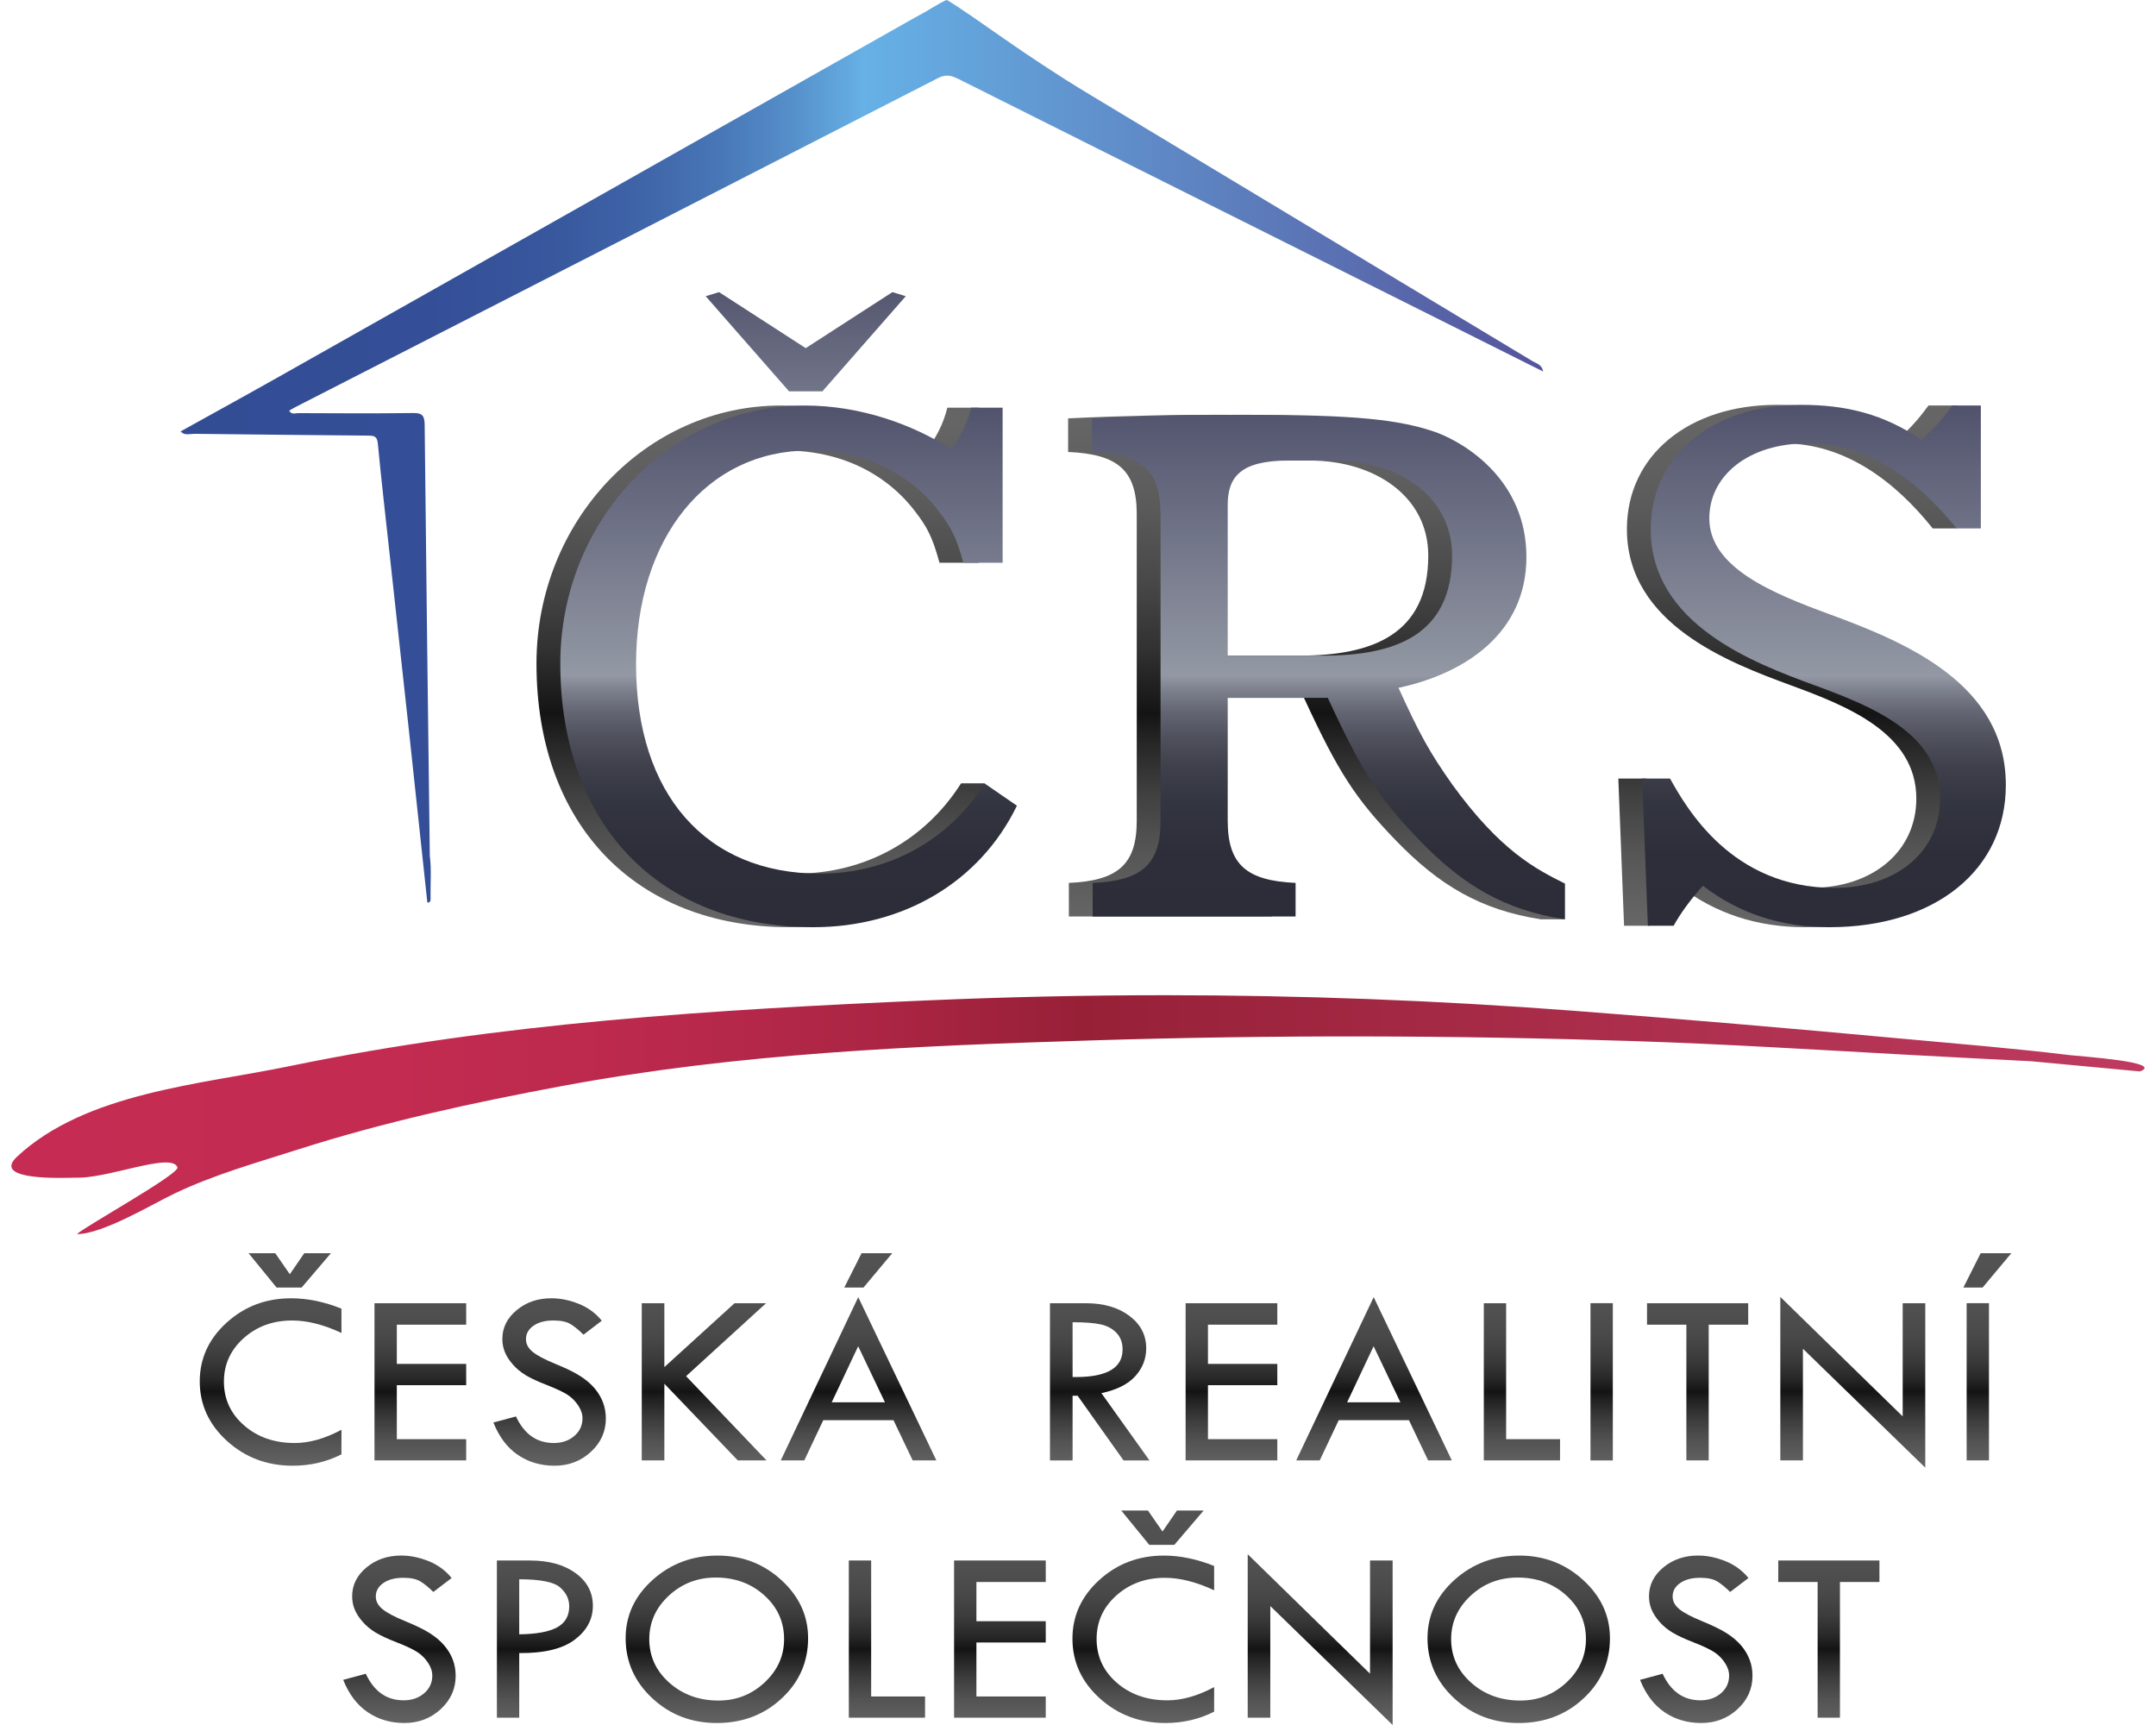 <?xml version="1.0" encoding="utf-8"?>
<!-- Generator: Adobe Illustrator 16.0.4, SVG Export Plug-In . SVG Version: 6.00 Build 0)  -->
<!DOCTYPE svg PUBLIC "-//W3C//DTD SVG 1.1//EN" "http://www.w3.org/Graphics/SVG/1.1/DTD/svg11.dtd">
<svg version="1.1" id="Vrstva_1" xmlns="http://www.w3.org/2000/svg" xmlns:xlink="http://www.w3.org/1999/xlink" x="0px" y="0px"
	 width="250px" height="200px" viewBox="0 0 250 200" enable-background="new 0 0 250 200" xml:space="preserve">
<rect x="111.458" y="90.837" fill="#70706E" width="2.723" height="2.761"/>
<rect x="111.458" y="91.298" fill="#70706E" width="2.723" height="2.762"/>
<rect x="111.458" y="90.837" fill="#3D3D3D" width="2.723" height="2.761"/>
<rect x="178.628" y="103.823" fill="#626261" width="2.722" height="2.762"/>
<g>
	<defs>
		<path id="SVGID_1_" d="M62.208,76.927c0,18.643,11.436,30.574,29.333,30.574c10.439,0,19.304-5.22,23.614-14.086l-3.728-2.568
			c-4.228,6.628-11.187,10.442-19.142,10.442c-13.173,0-21.294-9.199-21.294-24.279c0-14.665,8.204-24.774,20.051-24.774
			c6.298,0,11.601,2.569,14.997,6.961c1.41,1.822,2.071,2.982,2.9,6.049h4.558V47.264h-3.646c-0.498,1.989-1.325,3.48-2.32,4.807
			c-4.39-2.818-10.44-5.055-16.985-5.055C74.887,47.016,62.208,60.438,62.208,76.927"/>
	</defs>
	<clipPath id="SVGID_2_">
		<use xlink:href="#SVGID_1_"  overflow="visible"/>
	</clipPath>
	
		<linearGradient id="SVGID_3_" gradientUnits="userSpaceOnUse" x1="1.908" y1="598.989" x2="2.816" y2="598.989" gradientTransform="matrix(-4.300000e-06 -98.565 -98.565 4.300000e-06 59128.305 315.028)">
		<stop  offset="0" style="stop-color:#717171"/>
		<stop  offset="0.142" style="stop-color:#6E6E6E"/>
		<stop  offset="0.238" style="stop-color:#656565"/>
		<stop  offset="0.321" style="stop-color:#565656"/>
		<stop  offset="0.396" style="stop-color:#404040"/>
		<stop  offset="0.465" style="stop-color:#252525"/>
		<stop  offset="0.5" style="stop-color:#141414"/>
		<stop  offset="0.584" style="stop-color:#323232"/>
		<stop  offset="0.674" style="stop-color:#494949"/>
		<stop  offset="0.769" style="stop-color:#5B5B5B"/>
		<stop  offset="0.873" style="stop-color:#656565"/>
		<stop  offset="1" style="stop-color:#686868"/>
	</linearGradient>
	<rect x="62.208" y="47.016" clip-path="url(#SVGID_2_)" fill="url(#SVGID_3_)" width="52.947" height="60.486"/>
</g>
<g>
	<defs>
		<path id="SVGID_4_" d="M139.599,58.533c0-3.232,1.49-5.137,7.043-5.137h5.219c7.541,0,13.754,4.143,13.754,11.019
			c0,9.198-6.543,11.6-14.914,11.6h-11.102V58.533z M133.302,48.177c-3.15,0.082-6.298,0.165-9.446,0.331v3.894
			c5.8,0.249,7.955,2.155,7.955,7.209v35.545c0,5.053-2.155,6.959-7.872,7.209v3.894h23.531v-3.894
			c-5.717-0.25-7.871-2.156-7.871-7.209V80.904h11.6c3.976,8.617,5.965,11.682,10.689,16.571c4.972,5.137,9.778,8.037,16.819,9.116
			v-4.144c-3.314-1.657-7.456-3.729-13.093-11.518c-2.567-3.645-3.727-5.716-6.213-11.184c7.788-1.657,14.832-6.38,14.832-15.163
			s-6.877-13.091-10.358-14.417c-4.392-1.573-9.778-2.072-22.122-2.072C138.937,48.093,136.118,48.093,133.302,48.177"/>
	</defs>
	<clipPath id="SVGID_5_">
		<use xlink:href="#SVGID_4_"  overflow="visible"/>
	</clipPath>
	
		<linearGradient id="SVGID_6_" gradientUnits="userSpaceOnUse" x1="1.908" y1="598.355" x2="2.816" y2="598.355" gradientTransform="matrix(-4.300000e-06 -98.565 -98.565 4.300000e-06 59128.305 315.028)">
		<stop  offset="0" style="stop-color:#717171"/>
		<stop  offset="0.142" style="stop-color:#6E6E6E"/>
		<stop  offset="0.238" style="stop-color:#656565"/>
		<stop  offset="0.321" style="stop-color:#565656"/>
		<stop  offset="0.396" style="stop-color:#404040"/>
		<stop  offset="0.465" style="stop-color:#252525"/>
		<stop  offset="0.5" style="stop-color:#141414"/>
		<stop  offset="0.584" style="stop-color:#323232"/>
		<stop  offset="0.674" style="stop-color:#494949"/>
		<stop  offset="0.769" style="stop-color:#5B5B5B"/>
		<stop  offset="0.873" style="stop-color:#656565"/>
		<stop  offset="1" style="stop-color:#686868"/>
	</linearGradient>
	<rect x="123.855" y="48.093" clip-path="url(#SVGID_5_)" fill="url(#SVGID_6_)" width="54.852" height="58.499"/>
</g>
<g>
	<defs>
		<path id="SVGID_7_" d="M188.649,61.35c0,11.021,11.932,15.494,18.894,18.063c6.544,2.402,14.665,5.552,14.665,13.173
			c0,6.132-5.056,10.358-12.264,10.358c-11.932,0-17.151-9.281-19.058-12.677h-3.232l0.665,17.068h2.982
			c0.829-1.491,1.986-3.064,3.396-4.64c4.226,3.232,9.033,4.806,14.666,4.806c12.262,0,20.465-6.628,20.465-16.488
			c0-11.766-11.682-16.572-20.465-19.803c-6.546-2.403-13.919-5.385-13.919-11.103c0-4.971,4.556-8.7,11.351-8.7
			c7.208,0,13.009,4.474,17.315,9.86h2.819V47.016h-3.314c-1.326,1.823-2.239,2.734-3.563,3.978
			c-4.392-2.982-8.701-4.058-14.001-4.058C195.776,46.935,188.649,52.817,188.649,61.35"/>
	</defs>
	<clipPath id="SVGID_8_">
		<use xlink:href="#SVGID_7_"  overflow="visible"/>
	</clipPath>
	
		<linearGradient id="SVGID_9_" gradientUnits="userSpaceOnUse" x1="1.908" y1="597.771" x2="2.815" y2="597.771" gradientTransform="matrix(-4.300000e-06 -98.565 -98.565 4.300000e-06 59128.305 315.028)">
		<stop  offset="0" style="stop-color:#717171"/>
		<stop  offset="0.142" style="stop-color:#6E6E6E"/>
		<stop  offset="0.238" style="stop-color:#656565"/>
		<stop  offset="0.321" style="stop-color:#565656"/>
		<stop  offset="0.396" style="stop-color:#404040"/>
		<stop  offset="0.465" style="stop-color:#252525"/>
		<stop  offset="0.5" style="stop-color:#141414"/>
		<stop  offset="0.584" style="stop-color:#323232"/>
		<stop  offset="0.674" style="stop-color:#494949"/>
		<stop  offset="0.769" style="stop-color:#5B5B5B"/>
		<stop  offset="0.873" style="stop-color:#656565"/>
		<stop  offset="1" style="stop-color:#686868"/>
	</linearGradient>
	<rect x="187.654" y="46.935" clip-path="url(#SVGID_8_)" fill="url(#SVGID_9_)" width="42.175" height="60.566"/>
</g>
<g>
	<defs>
		<path id="SVGID_10_" d="M107.666,115.981c-24.76,1.069-49.746,2.594-74.069,7.625c-10.344,2.141-23.65,3.068-31.614,10.495
			c-2.753,2.558,3.812,2.505,6.139,2.455c0.371-0.008,0.635-0.015,0.734-0.013c1.479,0.038,3.514-0.423,5.474-0.882
			c3.011-0.705,5.853-1.412,6.245-0.313c0.27,0.755-10.672,6.816-11.654,7.736c2.984,0,8.679-3.439,11.323-4.707
			c4.539-2.175,9.597-3.598,14.383-5.125c10.054-3.209,20.325-5.435,30.693-7.362c20.429-3.794,40.615-4.624,61.323-5.265
			c21.071-0.65,41.851-0.601,62.911,0.084c10.506,0.341,20.991,0.998,31.485,1.576c4.826,0.266,9.655,0.511,14.481,0.758
			l12.616,1.18c2.942-1.098-6.971-1.748-8.116-1.888c-6.537-0.798-13.109-1.324-19.668-1.93c-12.648-1.17-25.301-2.254-37.966-3.221
			c-15.753-1.203-31.544-1.797-47.347-1.797C125.917,115.389,116.788,115.589,107.666,115.981"/>
	</defs>
	<clipPath id="SVGID_11_">
		<use xlink:href="#SVGID_10_"  overflow="visible"/>
	</clipPath>
	
		<linearGradient id="SVGID_12_" gradientUnits="userSpaceOnUse" x1="-1.004" y1="595.971" x2="-0.096" y2="595.971" gradientTransform="matrix(272.455 0 0 -272.455 275 162504.672)">
		<stop  offset="0" style="stop-color:#C62C53"/>
		<stop  offset="0.181" style="stop-color:#C32B51"/>
		<stop  offset="0.304" style="stop-color:#BA294C"/>
		<stop  offset="0.409" style="stop-color:#AB2543"/>
		<stop  offset="0.5" style="stop-color:#972037"/>
		<stop  offset="1" style="stop-color:#BF3B60"/>
	</linearGradient>
	<rect x="-0.77" y="115.389" clip-path="url(#SVGID_11_)" fill="url(#SVGID_12_)" width="251.849" height="27.696"/>
</g>
<g>
	<defs>
		<path id="SVGID_13_" d="M108.045,0.922c-0.692,0.46-1.493,0.854-1.882,1.074C81.256,16.08,57.582,29.436,32.661,43.5
			c-3.89,2.197-7.811,4.347-11.718,6.517c0.348,0.39,0.779,0.348,1.202,0.307c0.14-0.015,0.276-0.027,0.409-0.026
			c6.671,0.084,13.341,0.145,20.013,0.207c0.641,0.007,1.153-0.046,1.242,0.899c0.422,4.405,0.929,8.803,1.41,13.204
			c0.718,6.577,1.447,13.152,2.158,19.731c0.734,6.766,1.452,13.534,2.175,20.303c0.341,0.028,0.38-0.206,0.375-0.452
			c-0.038-1.663,0.121-3.329-0.089-4.988c-0.207-16.652-0.425-33.304-0.596-49.958c-0.012-1.067-0.285-1.372-1.359-1.358
			c-4.437,0.061-8.875,0.031-13.314,0.012c-0.076,0-0.157,0.013-0.24,0.022c-0.272,0.041-0.574,0.08-0.796-0.309
			c0.261-0.15,0.497-0.297,0.743-0.423c24.842-12.708,49.69-25.41,74.518-38.148c0.918-0.47,1.564-0.274,2.363,0.126
			c13.541,6.787,27.088,13.557,40.635,20.329c9.009,4.502,18.011,9.01,27.15,13.581c-0.153-0.829-0.796-0.935-1.23-1.197
			c-17.1-10.306-34.215-20.589-51.316-30.894C118.433,6.189,113.418,2.197,109.809,0C109.616,0,108.582,0.614,108.045,0.922"/>
	</defs>
	<clipPath id="SVGID_14_">
		<use xlink:href="#SVGID_13_"  overflow="visible"/>
	</clipPath>
	
		<linearGradient id="SVGID_15_" gradientUnits="userSpaceOnUse" x1="-1.583" y1="596.317" x2="-0.675" y2="596.317" gradientTransform="matrix(174.027 0 0 -174.027 296.5 103827.539)">
		<stop  offset="0" style="stop-color:#334D95"/>
		<stop  offset="0.179" style="stop-color:#344F97"/>
		<stop  offset="0.268" style="stop-color:#38579D"/>
		<stop  offset="0.336" style="stop-color:#3F64A8"/>
		<stop  offset="0.395" style="stop-color:#4877B7"/>
		<stop  offset="0.447" style="stop-color:#558FCA"/>
		<stop  offset="0.494" style="stop-color:#64ACE2"/>
		<stop  offset="0.5" style="stop-color:#66B1E6"/>
		<stop  offset="1" style="stop-color:#55559C"/>
	</linearGradient>
	<rect x="20.942" y="0.001" clip-path="url(#SVGID_14_)" fill="url(#SVGID_15_)" width="158" height="104.669"/>
</g>
<g>
	<defs>
		<path id="SVGID_16_" d="M64.971,76.927c0,18.643,11.436,30.574,29.332,30.574c10.439,0,19.306-5.22,23.615-14.086l-3.729-2.568
			c-4.227,6.628-11.188,10.442-19.141,10.442c-13.174,0-21.295-9.199-21.295-24.279c0-14.665,8.204-24.774,20.052-24.774
			c6.297,0,11.6,2.569,14.997,6.961c1.41,1.822,2.072,2.982,2.9,6.049h4.557V47.264h-3.644c-0.499,1.989-1.326,3.48-2.322,4.807
			c-4.392-2.818-10.44-5.055-16.986-5.055C77.649,47.016,64.971,60.438,64.971,76.927"/>
	</defs>
	<clipPath id="SVGID_17_">
		<use xlink:href="#SVGID_16_"  overflow="visible"/>
	</clipPath>
	
		<linearGradient id="SVGID_18_" gradientUnits="userSpaceOnUse" x1="1.908" y1="598.993" x2="2.816" y2="598.993" gradientTransform="matrix(-4.300000e-06 -98.565 -98.565 4.300000e-06 59131.367 315.028)">
		<stop  offset="0" style="stop-color:#252526"/>
		<stop  offset="0.138" style="stop-color:#2B2C38"/>
		<stop  offset="0.32" style="stop-color:#2D2E3A"/>
		<stop  offset="0.386" style="stop-color:#333541"/>
		<stop  offset="0.432" style="stop-color:#3F404C"/>
		<stop  offset="0.47" style="stop-color:#4F515D"/>
		<stop  offset="0.503" style="stop-color:#646773"/>
		<stop  offset="0.531" style="stop-color:#7E828E"/>
		<stop  offset="0.549" style="stop-color:#9398A4"/>
		<stop  offset="1" style="stop-color:#3D3E5C"/>
	</linearGradient>
	<rect x="64.97" y="47.016" clip-path="url(#SVGID_17_)" fill="url(#SVGID_18_)" width="52.948" height="60.486"/>
</g>
<g>
	<defs>
		<path id="SVGID_19_" d="M142.36,58.533c0-3.232,1.492-5.137,7.042-5.137h5.219c7.542,0,13.757,4.143,13.757,11.019
			c0,9.198-6.546,11.6-14.914,11.6H142.36V58.533z M136.064,48.177c-3.15,0.082-6.299,0.165-9.447,0.331v3.894
			c5.8,0.249,7.955,2.155,7.955,7.209v35.545c0,5.053-2.155,6.959-7.871,7.209v3.894h23.53v-3.894
			c-5.718-0.25-7.871-2.156-7.871-7.209V80.904h11.602c3.976,8.617,5.964,11.682,10.687,16.571c4.971,5.137,9.778,8.037,16.82,9.116
			v-4.144c-3.314-1.657-7.458-3.729-13.091-11.518c-2.57-3.645-3.729-5.716-6.215-11.184c7.788-1.657,14.832-6.38,14.832-15.163
			s-6.878-13.091-10.358-14.417c-4.39-1.573-9.776-2.072-22.123-2.072C141.698,48.093,138.88,48.093,136.064,48.177"/>
	</defs>
	<clipPath id="SVGID_20_">
		<use xlink:href="#SVGID_19_"  overflow="visible"/>
	</clipPath>
	
		<linearGradient id="SVGID_21_" gradientUnits="userSpaceOnUse" x1="1.908" y1="598.357" x2="2.816" y2="598.357" gradientTransform="matrix(-4.300000e-06 -98.565 -98.565 4.300000e-06 59131.367 315.028)">
		<stop  offset="0" style="stop-color:#252526"/>
		<stop  offset="0.138" style="stop-color:#2B2C38"/>
		<stop  offset="0.32" style="stop-color:#2D2E3A"/>
		<stop  offset="0.386" style="stop-color:#333541"/>
		<stop  offset="0.432" style="stop-color:#3F404C"/>
		<stop  offset="0.47" style="stop-color:#4F515D"/>
		<stop  offset="0.503" style="stop-color:#646773"/>
		<stop  offset="0.531" style="stop-color:#7E828E"/>
		<stop  offset="0.549" style="stop-color:#9398A4"/>
		<stop  offset="1" style="stop-color:#3D3E5C"/>
	</linearGradient>
	<rect x="126.618" y="48.093" clip-path="url(#SVGID_20_)" fill="url(#SVGID_21_)" width="54.851" height="58.499"/>
</g>
<g>
	<defs>
		<path id="SVGID_22_" d="M191.411,61.35c0,11.021,11.934,15.494,18.893,18.063c6.546,2.402,14.666,5.552,14.666,13.173
			c0,6.132-5.057,10.358-12.265,10.358c-11.931,0-17.151-9.281-19.055-12.677h-3.232l0.662,17.068h2.983
			c0.828-1.491,1.988-3.064,3.398-4.64c4.226,3.232,9.029,4.806,14.663,4.806c12.265,0,20.465-6.628,20.465-16.488
			c0-11.766-11.682-16.572-20.465-19.803c-6.544-2.403-13.919-5.385-13.919-11.103c0-4.971,4.559-8.7,11.352-8.7
			c7.208,0,13.008,4.474,17.317,9.86h2.816V47.016h-3.314c-1.325,1.823-2.236,2.734-3.562,3.978
			c-4.392-2.982-8.699-4.058-14.001-4.058C198.537,46.935,191.411,52.817,191.411,61.35"/>
	</defs>
	<clipPath id="SVGID_23_">
		<use xlink:href="#SVGID_22_"  overflow="visible"/>
	</clipPath>
	
		<linearGradient id="SVGID_24_" gradientUnits="userSpaceOnUse" x1="1.908" y1="597.774" x2="2.815" y2="597.774" gradientTransform="matrix(-4.300000e-06 -98.565 -98.565 4.300000e-06 59131.367 315.028)">
		<stop  offset="0" style="stop-color:#252526"/>
		<stop  offset="0.138" style="stop-color:#2B2C38"/>
		<stop  offset="0.32" style="stop-color:#2D2E3A"/>
		<stop  offset="0.386" style="stop-color:#333541"/>
		<stop  offset="0.432" style="stop-color:#3F404C"/>
		<stop  offset="0.47" style="stop-color:#4F515D"/>
		<stop  offset="0.503" style="stop-color:#646773"/>
		<stop  offset="0.531" style="stop-color:#7E828E"/>
		<stop  offset="0.549" style="stop-color:#9398A4"/>
		<stop  offset="1" style="stop-color:#3D3E5C"/>
	</linearGradient>
	<rect x="190.418" y="46.935" clip-path="url(#SVGID_23_)" fill="url(#SVGID_24_)" width="42.172" height="60.566"/>
</g>
<g>
	<defs>
		<path id="SVGID_25_" d="M26.273,153.354c-2.074,1.886-3.11,4.157-3.11,6.808c0,2.695,1.055,4.997,3.162,6.91
			c2.11,1.911,4.649,2.868,7.621,2.868c2.028,0,3.911-0.439,5.647-1.317v-2.851c-1.908,1.022-3.715,1.535-5.422,1.535
			c-2.348,0-4.305-0.68-5.865-2.039c-1.561-1.357-2.342-3.052-2.342-5.081c0-1.99,0.765-3.669,2.289-5.036
			c1.527-1.367,3.404-2.051,5.633-2.051c1.737,0,3.64,0.48,5.708,1.444v-2.818c-2.008-0.8-3.951-1.201-5.828-1.201
			C30.843,150.525,28.346,151.468,26.273,153.354 M35.278,145.303l-1.672,2.433l-1.688-2.433h-3.093l3.245,3.976h2.906l3.394-3.976
			H35.278z"/>
	</defs>
	<clipPath id="SVGID_26_">
		<use xlink:href="#SVGID_25_"  overflow="visible"/>
	</clipPath>
	
		<linearGradient id="SVGID_27_" gradientUnits="userSpaceOnUse" x1="5.452" y1="606.282" x2="6.36" y2="606.282" gradientTransform="matrix(-1.500000e-06 -35.429 -35.429 1.500000e-06 21511.17 370.623)">
		<stop  offset="0" style="stop-color:#717171"/>
		<stop  offset="0.129" style="stop-color:#6E6E6E"/>
		<stop  offset="0.227" style="stop-color:#646464"/>
		<stop  offset="0.315" style="stop-color:#545454"/>
		<stop  offset="0.397" style="stop-color:#3D3D3D"/>
		<stop  offset="0.474" style="stop-color:#202020"/>
		<stop  offset="0.5" style="stop-color:#141414"/>
		<stop  offset="0.551" style="stop-color:#292929"/>
		<stop  offset="0.617" style="stop-color:#3B3B3B"/>
		<stop  offset="0.695" style="stop-color:#484848"/>
		<stop  offset="0.796" style="stop-color:#505050"/>
		<stop  offset="1" style="stop-color:#525252"/>
	</linearGradient>
	<rect x="23.163" y="145.303" clip-path="url(#SVGID_26_)" fill="url(#SVGID_27_)" width="16.43" height="24.638"/>
</g>
<g>
	<defs>
		<polygon id="SVGID_28_" points="43.424,151.099 43.424,169.323 54.057,169.323 54.057,166.862 46.014,166.862 46.014,160.597 
			54.057,160.597 54.057,158.135 46.014,158.135 46.014,153.586 54.057,153.586 54.057,151.099 		"/>
	</defs>
	<clipPath id="SVGID_29_">
		<use xlink:href="#SVGID_28_"  overflow="visible"/>
	</clipPath>
	
		<linearGradient id="SVGID_30_" gradientUnits="userSpaceOnUse" x1="5.453" y1="605.792" x2="6.36" y2="605.792" gradientTransform="matrix(-1.500000e-06 -35.429 -35.429 1.500000e-06 21511.17 370.623)">
		<stop  offset="0" style="stop-color:#717171"/>
		<stop  offset="0.129" style="stop-color:#6E6E6E"/>
		<stop  offset="0.227" style="stop-color:#646464"/>
		<stop  offset="0.315" style="stop-color:#545454"/>
		<stop  offset="0.397" style="stop-color:#3D3D3D"/>
		<stop  offset="0.474" style="stop-color:#202020"/>
		<stop  offset="0.5" style="stop-color:#141414"/>
		<stop  offset="0.551" style="stop-color:#292929"/>
		<stop  offset="0.617" style="stop-color:#3B3B3B"/>
		<stop  offset="0.695" style="stop-color:#484848"/>
		<stop  offset="0.796" style="stop-color:#505050"/>
		<stop  offset="1" style="stop-color:#525252"/>
	</linearGradient>
	<rect x="43.424" y="151.099" clip-path="url(#SVGID_29_)" fill="url(#SVGID_30_)" width="10.633" height="18.225"/>
</g>
<g>
	<defs>
		<path id="SVGID_31_" d="M59.906,151.905c-1.105,0.92-1.656,2.031-1.656,3.335c0,0.546,0.098,1.054,0.294,1.53
			c0.196,0.478,0.506,0.956,0.929,1.437c0.423,0.483,0.925,0.898,1.503,1.246c0.58,0.349,1.406,0.732,2.481,1.148
			c1.074,0.42,1.857,0.789,2.351,1.113c0.493,0.323,0.903,0.734,1.236,1.234c0.331,0.5,0.498,0.995,0.498,1.49
			c0,0.826-0.316,1.512-0.95,2.053c-0.633,0.544-1.426,0.815-2.378,0.815c-1.969,0-3.429-1.024-4.383-3.078l-2.62,0.7
			c0.662,1.669,1.607,2.924,2.838,3.756c1.229,0.836,2.648,1.255,4.254,1.255c1.646,0,3.05-0.536,4.209-1.604
			c1.159-1.065,1.739-2.357,1.739-3.872c0-0.647-0.108-1.264-0.323-1.843c-0.218-0.583-0.544-1.136-0.984-1.66
			c-0.443-0.523-1.005-1.002-1.693-1.437c-0.686-0.434-1.645-0.902-2.877-1.404c-1.233-0.505-2.105-0.967-2.618-1.392
			c-0.512-0.42-0.767-0.908-0.767-1.461c0-0.636,0.293-1.157,0.879-1.563c0.585-0.402,1.35-0.604,2.291-0.604
			c0.861,0,1.519,0.135,1.976,0.405c0.455,0.271,0.965,0.687,1.525,1.24l2.122-1.619c-0.713-0.877-1.606-1.529-2.68-1.959
			c-1.074-0.427-2.133-0.643-3.178-0.643C62.35,150.525,61.01,150.984,59.906,151.905"/>
	</defs>
	<clipPath id="SVGID_32_">
		<use xlink:href="#SVGID_31_"  overflow="visible"/>
	</clipPath>
	
		<linearGradient id="SVGID_33_" gradientUnits="userSpaceOnUse" x1="5.452" y1="605.368" x2="6.36" y2="605.368" gradientTransform="matrix(-1.500000e-06 -35.429 -35.429 1.500000e-06 21511.17 370.623)">
		<stop  offset="0" style="stop-color:#717171"/>
		<stop  offset="0.129" style="stop-color:#6E6E6E"/>
		<stop  offset="0.227" style="stop-color:#646464"/>
		<stop  offset="0.315" style="stop-color:#545454"/>
		<stop  offset="0.397" style="stop-color:#3D3D3D"/>
		<stop  offset="0.474" style="stop-color:#202020"/>
		<stop  offset="0.5" style="stop-color:#141414"/>
		<stop  offset="0.551" style="stop-color:#292929"/>
		<stop  offset="0.617" style="stop-color:#3B3B3B"/>
		<stop  offset="0.695" style="stop-color:#484848"/>
		<stop  offset="0.796" style="stop-color:#505050"/>
		<stop  offset="1" style="stop-color:#525252"/>
	</linearGradient>
	<rect x="57.211" y="150.525" clip-path="url(#SVGID_32_)" fill="url(#SVGID_33_)" width="13.041" height="19.415"/>
</g>
<g>
	<defs>
		<polygon id="SVGID_34_" points="85.174,151.099 77.036,158.502 77.036,151.099 74.415,151.099 74.415,169.323 77.036,169.323 
			77.036,160.433 85.551,169.323 88.886,169.323 79.555,159.555 88.827,151.099 		"/>
	</defs>
	<clipPath id="SVGID_35_">
		<use xlink:href="#SVGID_34_"  overflow="visible"/>
	</clipPath>
	
		<linearGradient id="SVGID_36_" gradientUnits="userSpaceOnUse" x1="5.453" y1="604.863" x2="6.36" y2="604.863" gradientTransform="matrix(-1.500000e-06 -35.429 -35.429 1.500000e-06 21511.17 370.623)">
		<stop  offset="0" style="stop-color:#717171"/>
		<stop  offset="0.129" style="stop-color:#6E6E6E"/>
		<stop  offset="0.227" style="stop-color:#646464"/>
		<stop  offset="0.315" style="stop-color:#545454"/>
		<stop  offset="0.397" style="stop-color:#3D3D3D"/>
		<stop  offset="0.474" style="stop-color:#202020"/>
		<stop  offset="0.5" style="stop-color:#141414"/>
		<stop  offset="0.551" style="stop-color:#292929"/>
		<stop  offset="0.617" style="stop-color:#3B3B3B"/>
		<stop  offset="0.695" style="stop-color:#484848"/>
		<stop  offset="0.796" style="stop-color:#505050"/>
		<stop  offset="1" style="stop-color:#525252"/>
	</linearGradient>
	<rect x="74.415" y="151.099" clip-path="url(#SVGID_35_)" fill="url(#SVGID_36_)" width="14.471" height="18.225"/>
</g>
<g>
	<defs>
		<path id="SVGID_37_" d="M99.511,156.084l3.102,6.5h-6.17L99.511,156.084z M90.534,169.323h2.727l2.202-4.664h8.141l2.227,4.664
			h2.745l-9.057-18.929L90.534,169.323z M99.901,145.303l-2.002,3.976h2.229l3.327-3.976H99.901z"/>
	</defs>
	<clipPath id="SVGID_38_">
		<use xlink:href="#SVGID_37_"  overflow="visible"/>
	</clipPath>
	
		<linearGradient id="SVGID_39_" gradientUnits="userSpaceOnUse" x1="5.453" y1="604.358" x2="6.36" y2="604.358" gradientTransform="matrix(-1.500000e-06 -35.429 -35.429 1.500000e-06 21511.17 370.623)">
		<stop  offset="0" style="stop-color:#717171"/>
		<stop  offset="0.129" style="stop-color:#6E6E6E"/>
		<stop  offset="0.227" style="stop-color:#646464"/>
		<stop  offset="0.315" style="stop-color:#545454"/>
		<stop  offset="0.397" style="stop-color:#3D3D3D"/>
		<stop  offset="0.474" style="stop-color:#202020"/>
		<stop  offset="0.5" style="stop-color:#141414"/>
		<stop  offset="0.551" style="stop-color:#292929"/>
		<stop  offset="0.617" style="stop-color:#3B3B3B"/>
		<stop  offset="0.695" style="stop-color:#484848"/>
		<stop  offset="0.796" style="stop-color:#505050"/>
		<stop  offset="1" style="stop-color:#525252"/>
	</linearGradient>
	<rect x="90.534" y="145.303" clip-path="url(#SVGID_38_)" fill="url(#SVGID_39_)" width="18.041" height="24.021"/>
</g>
<g>
	<defs>
		<path id="SVGID_40_" d="M124.373,159.651v-6.35c1.456,0,2.558,0.087,3.312,0.263c0.754,0.177,1.355,0.51,1.807,1.003
			c0.452,0.489,0.678,1.12,0.678,1.894c0,2.133-1.805,3.195-5.417,3.195C124.628,159.656,124.5,159.654,124.373,159.651
			 M121.75,151.099v18.225h2.623v-7.495h0.585l5.323,7.495h3.005l-5.573-7.799c1.782-0.382,3.094-1.042,3.935-1.975
			c0.84-0.935,1.261-2.012,1.261-3.231c0-1.527-0.65-2.778-1.949-3.756c-1.301-0.977-2.985-1.464-5.053-1.464H121.75z"/>
	</defs>
	<clipPath id="SVGID_41_">
		<use xlink:href="#SVGID_40_"  overflow="visible"/>
	</clipPath>
	
		<linearGradient id="SVGID_42_" gradientUnits="userSpaceOnUse" x1="5.453" y1="603.569" x2="6.36" y2="603.569" gradientTransform="matrix(-1.500000e-06 -35.429 -35.429 1.500000e-06 21511.17 370.623)">
		<stop  offset="0" style="stop-color:#717171"/>
		<stop  offset="0.129" style="stop-color:#6E6E6E"/>
		<stop  offset="0.227" style="stop-color:#646464"/>
		<stop  offset="0.315" style="stop-color:#545454"/>
		<stop  offset="0.397" style="stop-color:#3D3D3D"/>
		<stop  offset="0.474" style="stop-color:#202020"/>
		<stop  offset="0.5" style="stop-color:#141414"/>
		<stop  offset="0.551" style="stop-color:#292929"/>
		<stop  offset="0.617" style="stop-color:#3B3B3B"/>
		<stop  offset="0.695" style="stop-color:#484848"/>
		<stop  offset="0.796" style="stop-color:#505050"/>
		<stop  offset="1" style="stop-color:#525252"/>
	</linearGradient>
	<rect x="121.75" y="151.099" clip-path="url(#SVGID_41_)" fill="url(#SVGID_42_)" width="11.536" height="18.225"/>
</g>
<g>
	<defs>
		<polygon id="SVGID_43_" points="137.479,151.099 137.479,169.323 148.111,169.323 148.111,166.862 140.07,166.862 140.07,160.597 
			148.111,160.597 148.111,158.135 140.07,158.135 140.07,153.586 148.111,153.586 148.111,151.099 		"/>
	</defs>
	<clipPath id="SVGID_44_">
		<use xlink:href="#SVGID_43_"  overflow="visible"/>
	</clipPath>
	
		<linearGradient id="SVGID_45_" gradientUnits="userSpaceOnUse" x1="5.453" y1="603.138" x2="6.36" y2="603.138" gradientTransform="matrix(-1.500000e-06 -35.429 -35.429 1.500000e-06 21511.17 370.623)">
		<stop  offset="0" style="stop-color:#717171"/>
		<stop  offset="0.129" style="stop-color:#6E6E6E"/>
		<stop  offset="0.227" style="stop-color:#646464"/>
		<stop  offset="0.315" style="stop-color:#545454"/>
		<stop  offset="0.397" style="stop-color:#3D3D3D"/>
		<stop  offset="0.474" style="stop-color:#202020"/>
		<stop  offset="0.5" style="stop-color:#141414"/>
		<stop  offset="0.551" style="stop-color:#292929"/>
		<stop  offset="0.617" style="stop-color:#3B3B3B"/>
		<stop  offset="0.695" style="stop-color:#484848"/>
		<stop  offset="0.796" style="stop-color:#505050"/>
		<stop  offset="1" style="stop-color:#525252"/>
	</linearGradient>
	<rect x="137.479" y="151.099" clip-path="url(#SVGID_44_)" fill="url(#SVGID_45_)" width="10.632" height="18.225"/>
</g>
<g>
	<defs>
		<path id="SVGID_46_" d="M159.278,156.084l3.103,6.5h-6.173L159.278,156.084z M150.302,169.323h2.728l2.201-4.664h8.143
			l2.225,4.664h2.746l-9.059-18.929L150.302,169.323z"/>
	</defs>
	<clipPath id="SVGID_47_">
		<use xlink:href="#SVGID_46_"  overflow="visible"/>
	</clipPath>
	
		<linearGradient id="SVGID_48_" gradientUnits="userSpaceOnUse" x1="5.453" y1="602.671" x2="6.361" y2="602.671" gradientTransform="matrix(-1.500000e-06 -35.429 -35.429 1.500000e-06 21511.17 370.623)">
		<stop  offset="0" style="stop-color:#717171"/>
		<stop  offset="0.129" style="stop-color:#6E6E6E"/>
		<stop  offset="0.227" style="stop-color:#646464"/>
		<stop  offset="0.315" style="stop-color:#545454"/>
		<stop  offset="0.397" style="stop-color:#3D3D3D"/>
		<stop  offset="0.474" style="stop-color:#202020"/>
		<stop  offset="0.5" style="stop-color:#141414"/>
		<stop  offset="0.551" style="stop-color:#292929"/>
		<stop  offset="0.617" style="stop-color:#3B3B3B"/>
		<stop  offset="0.695" style="stop-color:#484848"/>
		<stop  offset="0.796" style="stop-color:#505050"/>
		<stop  offset="1" style="stop-color:#525252"/>
	</linearGradient>
	<rect x="150.302" y="150.395" clip-path="url(#SVGID_47_)" fill="url(#SVGID_48_)" width="18.042" height="18.929"/>
</g>
<g>
	<defs>
		<polygon id="SVGID_49_" points="172.055,151.099 172.055,169.323 180.894,169.323 180.894,166.862 174.645,166.862 
			174.645,151.099 		"/>
	</defs>
	<clipPath id="SVGID_50_">
		<use xlink:href="#SVGID_49_"  overflow="visible"/>
	</clipPath>
	
		<linearGradient id="SVGID_51_" gradientUnits="userSpaceOnUse" x1="5.453" y1="602.187" x2="6.36" y2="602.187" gradientTransform="matrix(-1.500000e-06 -35.429 -35.429 1.500000e-06 21511.17 370.623)">
		<stop  offset="0" style="stop-color:#717171"/>
		<stop  offset="0.129" style="stop-color:#6E6E6E"/>
		<stop  offset="0.227" style="stop-color:#646464"/>
		<stop  offset="0.315" style="stop-color:#545454"/>
		<stop  offset="0.397" style="stop-color:#3D3D3D"/>
		<stop  offset="0.474" style="stop-color:#202020"/>
		<stop  offset="0.5" style="stop-color:#141414"/>
		<stop  offset="0.551" style="stop-color:#292929"/>
		<stop  offset="0.617" style="stop-color:#3B3B3B"/>
		<stop  offset="0.695" style="stop-color:#484848"/>
		<stop  offset="0.796" style="stop-color:#505050"/>
		<stop  offset="1" style="stop-color:#525252"/>
	</linearGradient>
	<rect x="172.055" y="151.099" clip-path="url(#SVGID_50_)" fill="url(#SVGID_51_)" width="8.839" height="18.225"/>
</g>
<g>
	<defs>
		<rect id="SVGID_52_" x="184.426" y="151.096" width="2.589" height="18.228"/>
	</defs>
	<clipPath id="SVGID_53_">
		<use xlink:href="#SVGID_52_"  overflow="visible"/>
	</clipPath>
	
		<linearGradient id="SVGID_54_" gradientUnits="userSpaceOnUse" x1="5.453" y1="601.926" x2="6.36" y2="601.926" gradientTransform="matrix(-1.500000e-06 -35.429 -35.429 1.500000e-06 21511.17 370.623)">
		<stop  offset="0" style="stop-color:#717171"/>
		<stop  offset="0.129" style="stop-color:#6E6E6E"/>
		<stop  offset="0.227" style="stop-color:#646464"/>
		<stop  offset="0.315" style="stop-color:#545454"/>
		<stop  offset="0.397" style="stop-color:#3D3D3D"/>
		<stop  offset="0.474" style="stop-color:#202020"/>
		<stop  offset="0.5" style="stop-color:#141414"/>
		<stop  offset="0.551" style="stop-color:#292929"/>
		<stop  offset="0.617" style="stop-color:#3B3B3B"/>
		<stop  offset="0.695" style="stop-color:#484848"/>
		<stop  offset="0.796" style="stop-color:#505050"/>
		<stop  offset="1" style="stop-color:#525252"/>
	</linearGradient>
	<rect x="184.426" y="151.096" clip-path="url(#SVGID_53_)" fill="url(#SVGID_54_)" width="2.589" height="18.228"/>
</g>
<g>
	<defs>
		<polygon id="SVGID_55_" points="190.981,151.099 190.981,153.586 195.544,153.586 195.544,169.323 198.134,169.323 
			198.134,153.586 202.714,153.586 202.714,151.099 		"/>
	</defs>
	<clipPath id="SVGID_56_">
		<use xlink:href="#SVGID_55_"  overflow="visible"/>
	</clipPath>
	
		<linearGradient id="SVGID_57_" gradientUnits="userSpaceOnUse" x1="5.453" y1="601.612" x2="6.36" y2="601.612" gradientTransform="matrix(-1.500000e-06 -35.429 -35.429 1.500000e-06 21511.17 370.623)">
		<stop  offset="0" style="stop-color:#717171"/>
		<stop  offset="0.129" style="stop-color:#6E6E6E"/>
		<stop  offset="0.227" style="stop-color:#646464"/>
		<stop  offset="0.315" style="stop-color:#545454"/>
		<stop  offset="0.397" style="stop-color:#3D3D3D"/>
		<stop  offset="0.474" style="stop-color:#202020"/>
		<stop  offset="0.5" style="stop-color:#141414"/>
		<stop  offset="0.551" style="stop-color:#292929"/>
		<stop  offset="0.617" style="stop-color:#3B3B3B"/>
		<stop  offset="0.695" style="stop-color:#484848"/>
		<stop  offset="0.796" style="stop-color:#505050"/>
		<stop  offset="1" style="stop-color:#525252"/>
	</linearGradient>
	<rect x="190.981" y="151.099" clip-path="url(#SVGID_56_)" fill="url(#SVGID_57_)" width="11.732" height="18.225"/>
</g>
<g>
	<defs>
		<polygon id="SVGID_58_" points="206.438,169.323 209.06,169.323 209.06,156.376 223.246,170.167 223.246,151.099 220.626,151.099 
			220.626,164.22 206.438,150.366 		"/>
	</defs>
	<clipPath id="SVGID_59_">
		<use xlink:href="#SVGID_58_"  overflow="visible"/>
	</clipPath>
	
		<linearGradient id="SVGID_60_" gradientUnits="userSpaceOnUse" x1="5.453" y1="601.104" x2="6.361" y2="601.104" gradientTransform="matrix(-1.500000e-06 -35.429 -35.429 1.500000e-06 21511.17 370.623)">
		<stop  offset="0" style="stop-color:#717171"/>
		<stop  offset="0.129" style="stop-color:#6E6E6E"/>
		<stop  offset="0.227" style="stop-color:#646464"/>
		<stop  offset="0.315" style="stop-color:#545454"/>
		<stop  offset="0.397" style="stop-color:#3D3D3D"/>
		<stop  offset="0.474" style="stop-color:#202020"/>
		<stop  offset="0.5" style="stop-color:#141414"/>
		<stop  offset="0.551" style="stop-color:#292929"/>
		<stop  offset="0.617" style="stop-color:#3B3B3B"/>
		<stop  offset="0.695" style="stop-color:#484848"/>
		<stop  offset="0.796" style="stop-color:#505050"/>
		<stop  offset="1" style="stop-color:#525252"/>
	</linearGradient>
	<rect x="206.438" y="150.366" clip-path="url(#SVGID_59_)" fill="url(#SVGID_60_)" width="16.808" height="19.801"/>
</g>
<g>
	<defs>
		<path id="SVGID_61_" d="M228.042,169.323h2.59v-18.228h-2.59V169.323z M229.667,145.303l-2.002,3.976h2.229l3.328-3.976H229.667z"
			/>
	</defs>
	<clipPath id="SVGID_62_">
		<use xlink:href="#SVGID_61_"  overflow="visible"/>
	</clipPath>
	
		<linearGradient id="SVGID_63_" gradientUnits="userSpaceOnUse" x1="5.453" y1="600.663" x2="6.36" y2="600.663" gradientTransform="matrix(-1.500000e-06 -35.429 -35.429 1.500000e-06 21511.17 370.623)">
		<stop  offset="0" style="stop-color:#717171"/>
		<stop  offset="0.129" style="stop-color:#6E6E6E"/>
		<stop  offset="0.227" style="stop-color:#646464"/>
		<stop  offset="0.315" style="stop-color:#545454"/>
		<stop  offset="0.397" style="stop-color:#3D3D3D"/>
		<stop  offset="0.474" style="stop-color:#202020"/>
		<stop  offset="0.5" style="stop-color:#141414"/>
		<stop  offset="0.551" style="stop-color:#292929"/>
		<stop  offset="0.617" style="stop-color:#3B3B3B"/>
		<stop  offset="0.695" style="stop-color:#484848"/>
		<stop  offset="0.796" style="stop-color:#505050"/>
		<stop  offset="1" style="stop-color:#525252"/>
	</linearGradient>
	<rect x="227.665" y="145.303" clip-path="url(#SVGID_62_)" fill="url(#SVGID_63_)" width="5.558" height="24.021"/>
</g>
<g>
	<defs>
		<path id="SVGID_64_" d="M42.49,181.735c-1.104,0.921-1.656,2.034-1.656,3.338c0,0.544,0.098,1.057,0.295,1.532
			c0.196,0.476,0.506,0.954,0.929,1.435c0.424,0.483,0.925,0.898,1.504,1.244c0.58,0.349,1.406,0.731,2.481,1.15
			c1.073,0.417,1.857,0.789,2.349,1.113c0.493,0.323,0.906,0.734,1.237,1.231c0.331,0.501,0.498,0.998,0.498,1.491
			c0,0.828-0.316,1.514-0.949,2.055c-0.631,0.541-1.425,0.814-2.379,0.814c-1.967,0-3.428-1.026-4.382-3.077l-2.621,0.702
			c0.662,1.667,1.61,2.922,2.84,3.754c1.229,0.834,2.647,1.252,4.252,1.252c1.647,0,3.051-0.533,4.21-1.602
			c1.159-1.067,1.739-2.357,1.739-3.872c0-0.649-0.107-1.264-0.322-1.846c-0.216-0.58-0.545-1.133-0.985-1.657
			c-0.441-0.523-1.005-1.005-1.691-1.437c-0.688-0.436-1.646-0.902-2.878-1.406c-1.233-0.503-2.105-0.967-2.616-1.39
			c-0.512-0.422-0.768-0.91-0.768-1.461c0-0.638,0.292-1.157,0.878-1.561c0.587-0.405,1.351-0.606,2.292-0.606
			c0.861,0,1.52,0.135,1.976,0.408c0.455,0.271,0.964,0.684,1.524,1.234l2.124-1.616c-0.713-0.877-1.607-1.531-2.681-1.959
			c-1.074-0.43-2.133-0.645-3.178-0.645C44.935,180.356,43.594,180.817,42.49,181.735"/>
	</defs>
	<clipPath id="SVGID_65_">
		<use xlink:href="#SVGID_64_"  overflow="visible"/>
	</clipPath>
	
		<linearGradient id="SVGID_66_" gradientUnits="userSpaceOnUse" x1="5.539" y1="605.901" x2="6.446" y2="605.901" gradientTransform="matrix(-1.500000e-06 -35.429 -35.429 1.500000e-06 21512.607 403.498)">
		<stop  offset="0" style="stop-color:#717171"/>
		<stop  offset="0.129" style="stop-color:#6E6E6E"/>
		<stop  offset="0.227" style="stop-color:#646464"/>
		<stop  offset="0.315" style="stop-color:#545454"/>
		<stop  offset="0.397" style="stop-color:#3D3D3D"/>
		<stop  offset="0.474" style="stop-color:#202020"/>
		<stop  offset="0.5" style="stop-color:#141414"/>
		<stop  offset="0.551" style="stop-color:#292929"/>
		<stop  offset="0.617" style="stop-color:#3B3B3B"/>
		<stop  offset="0.695" style="stop-color:#484848"/>
		<stop  offset="0.796" style="stop-color:#505050"/>
		<stop  offset="1" style="stop-color:#525252"/>
	</linearGradient>
	<rect x="39.794" y="180.356" clip-path="url(#SVGID_65_)" fill="url(#SVGID_66_)" width="13.042" height="19.414"/>
</g>
<g>
	<defs>
		<path id="SVGID_67_" d="M60.208,183.105c2.429,0,4.001,0.309,4.72,0.928c0.718,0.623,1.077,1.354,1.077,2.203
			c0,1.127-0.475,1.943-1.423,2.454c-0.949,0.509-2.408,0.774-4.375,0.794V183.105z M57.617,180.929v18.226h2.591v-7.493
			c2.87,0.026,5.012-0.487,6.422-1.546c1.411-1.061,2.116-2.372,2.116-3.936c0-1.556-0.667-2.818-2.002-3.789
			c-1.336-0.975-3.092-1.462-5.271-1.462H57.617z"/>
	</defs>
	<clipPath id="SVGID_68_">
		<use xlink:href="#SVGID_67_"  overflow="visible"/>
	</clipPath>
	
		<linearGradient id="SVGID_69_" gradientUnits="userSpaceOnUse" x1="5.537" y1="605.425" x2="6.446" y2="605.425" gradientTransform="matrix(-1.500000e-06 -35.429 -35.429 1.500000e-06 21512.607 403.498)">
		<stop  offset="0" style="stop-color:#717171"/>
		<stop  offset="0.129" style="stop-color:#6E6E6E"/>
		<stop  offset="0.227" style="stop-color:#646464"/>
		<stop  offset="0.315" style="stop-color:#545454"/>
		<stop  offset="0.397" style="stop-color:#3D3D3D"/>
		<stop  offset="0.474" style="stop-color:#202020"/>
		<stop  offset="0.5" style="stop-color:#141414"/>
		<stop  offset="0.551" style="stop-color:#292929"/>
		<stop  offset="0.617" style="stop-color:#3B3B3B"/>
		<stop  offset="0.695" style="stop-color:#484848"/>
		<stop  offset="0.796" style="stop-color:#505050"/>
		<stop  offset="1" style="stop-color:#525252"/>
	</linearGradient>
	<rect x="57.617" y="180.929" clip-path="url(#SVGID_68_)" fill="url(#SVGID_69_)" width="11.128" height="18.226"/>
</g>
<g>
	<defs>
		<path id="SVGID_70_" d="M77.615,195.102c-1.551-1.377-2.327-3.062-2.327-5.052c0-1.964,0.755-3.643,2.266-5.046
			c1.511-1.401,3.325-2.1,5.445-2.1c2.228,0,4.105,0.689,5.632,2.065c1.525,1.377,2.289,3.07,2.289,5.08
			c0,1.936-0.751,3.604-2.251,5.01c-1.501,1.406-3.285,2.106-5.354,2.106C81.066,197.166,79.166,196.479,77.615,195.102
			 M75.681,183.173c-2.089,1.877-3.134,4.133-3.134,6.761c0,2.728,1.03,5.049,3.088,6.965c2.057,1.915,4.552,2.872,7.483,2.872
			c2.973,0,5.479-0.949,7.522-2.853c2.043-1.898,3.064-4.228,3.064-6.984c0-2.601-1.034-4.848-3.102-6.739
			c-2.069-1.891-4.533-2.838-7.395-2.838C80.277,180.356,77.768,181.296,75.681,183.173"/>
	</defs>
	<clipPath id="SVGID_71_">
		<use xlink:href="#SVGID_70_"  overflow="visible"/>
	</clipPath>
	
		<linearGradient id="SVGID_72_" gradientUnits="userSpaceOnUse" x1="5.539" y1="604.862" x2="6.446" y2="604.862" gradientTransform="matrix(-1.500000e-06 -35.429 -35.429 1.500000e-06 21512.607 403.498)">
		<stop  offset="0" style="stop-color:#717171"/>
		<stop  offset="0.129" style="stop-color:#6E6E6E"/>
		<stop  offset="0.227" style="stop-color:#646464"/>
		<stop  offset="0.315" style="stop-color:#545454"/>
		<stop  offset="0.397" style="stop-color:#3D3D3D"/>
		<stop  offset="0.474" style="stop-color:#202020"/>
		<stop  offset="0.5" style="stop-color:#141414"/>
		<stop  offset="0.551" style="stop-color:#292929"/>
		<stop  offset="0.617" style="stop-color:#3B3B3B"/>
		<stop  offset="0.695" style="stop-color:#484848"/>
		<stop  offset="0.796" style="stop-color:#505050"/>
		<stop  offset="1" style="stop-color:#525252"/>
	</linearGradient>
	<rect x="72.546" y="180.356" clip-path="url(#SVGID_71_)" fill="url(#SVGID_72_)" width="21.159" height="19.414"/>
</g>
<g>
	<defs>
		<polygon id="SVGID_73_" points="98.425,180.929 98.425,199.154 107.265,199.154 107.265,196.695 101.016,196.695 101.016,180.929 
					"/>
	</defs>
	<clipPath id="SVGID_74_">
		<use xlink:href="#SVGID_73_"  overflow="visible"/>
	</clipPath>
	
		<linearGradient id="SVGID_75_" gradientUnits="userSpaceOnUse" x1="5.537" y1="604.306" x2="6.446" y2="604.306" gradientTransform="matrix(-1.500000e-06 -35.429 -35.429 1.500000e-06 21512.607 403.498)">
		<stop  offset="0" style="stop-color:#717171"/>
		<stop  offset="0.129" style="stop-color:#6E6E6E"/>
		<stop  offset="0.227" style="stop-color:#646464"/>
		<stop  offset="0.315" style="stop-color:#545454"/>
		<stop  offset="0.397" style="stop-color:#3D3D3D"/>
		<stop  offset="0.474" style="stop-color:#202020"/>
		<stop  offset="0.5" style="stop-color:#141414"/>
		<stop  offset="0.551" style="stop-color:#292929"/>
		<stop  offset="0.617" style="stop-color:#3B3B3B"/>
		<stop  offset="0.695" style="stop-color:#484848"/>
		<stop  offset="0.796" style="stop-color:#505050"/>
		<stop  offset="1" style="stop-color:#525252"/>
	</linearGradient>
	<rect x="98.425" y="180.929" clip-path="url(#SVGID_74_)" fill="url(#SVGID_75_)" width="8.84" height="18.226"/>
</g>
<g>
	<defs>
		<polygon id="SVGID_76_" points="110.63,180.929 110.63,199.154 121.261,199.154 121.261,196.695 113.22,196.695 113.22,190.43 
			121.261,190.43 121.261,187.968 113.22,187.968 113.22,183.419 121.261,183.419 121.261,180.929 		"/>
	</defs>
	<clipPath id="SVGID_77_">
		<use xlink:href="#SVGID_76_"  overflow="visible"/>
	</clipPath>
	
		<linearGradient id="SVGID_78_" gradientUnits="userSpaceOnUse" x1="5.537" y1="603.935" x2="6.446" y2="603.935" gradientTransform="matrix(-1.500000e-06 -35.429 -35.429 1.500000e-06 21512.607 403.498)">
		<stop  offset="0" style="stop-color:#717171"/>
		<stop  offset="0.129" style="stop-color:#6E6E6E"/>
		<stop  offset="0.227" style="stop-color:#646464"/>
		<stop  offset="0.315" style="stop-color:#545454"/>
		<stop  offset="0.397" style="stop-color:#3D3D3D"/>
		<stop  offset="0.474" style="stop-color:#202020"/>
		<stop  offset="0.5" style="stop-color:#141414"/>
		<stop  offset="0.551" style="stop-color:#292929"/>
		<stop  offset="0.617" style="stop-color:#3B3B3B"/>
		<stop  offset="0.695" style="stop-color:#484848"/>
		<stop  offset="0.796" style="stop-color:#505050"/>
		<stop  offset="1" style="stop-color:#525252"/>
	</linearGradient>
	<rect x="110.628" y="180.929" clip-path="url(#SVGID_77_)" fill="url(#SVGID_78_)" width="10.633" height="18.226"/>
</g>
<g>
	<defs>
		<path id="SVGID_79_" d="M127.467,183.188c-2.074,1.886-3.111,4.157-3.111,6.805c0,2.698,1.054,5.003,3.162,6.913
			c2.109,1.911,4.65,2.865,7.621,2.865c2.027,0,3.909-0.437,5.647-1.316v-2.846c-1.908,1.02-3.717,1.531-5.423,1.531
			c-2.348,0-4.303-0.681-5.865-2.038c-1.561-1.357-2.341-3.052-2.341-5.081c0-1.99,0.762-3.672,2.289-5.036
			c1.525-1.367,3.402-2.051,5.632-2.051c1.737,0,3.637,0.48,5.707,1.444v-2.818c-2.01-0.801-3.95-1.203-5.829-1.203
			C132.036,180.356,129.539,181.301,127.467,183.188 M136.471,175.136l-1.672,2.433l-1.686-2.433h-3.096l3.245,3.977h2.908
			l3.396-3.977H136.471z"/>
	</defs>
	<clipPath id="SVGID_80_">
		<use xlink:href="#SVGID_79_"  overflow="visible"/>
	</clipPath>
	
		<linearGradient id="SVGID_81_" gradientUnits="userSpaceOnUse" x1="5.538" y1="603.466" x2="6.446" y2="603.466" gradientTransform="matrix(-1.500000e-06 -35.429 -35.429 1.500000e-06 21512.607 403.498)">
		<stop  offset="0" style="stop-color:#717171"/>
		<stop  offset="0.129" style="stop-color:#6E6E6E"/>
		<stop  offset="0.227" style="stop-color:#646464"/>
		<stop  offset="0.315" style="stop-color:#545454"/>
		<stop  offset="0.397" style="stop-color:#3D3D3D"/>
		<stop  offset="0.474" style="stop-color:#202020"/>
		<stop  offset="0.5" style="stop-color:#141414"/>
		<stop  offset="0.551" style="stop-color:#292929"/>
		<stop  offset="0.617" style="stop-color:#3B3B3B"/>
		<stop  offset="0.695" style="stop-color:#484848"/>
		<stop  offset="0.796" style="stop-color:#505050"/>
		<stop  offset="1" style="stop-color:#525252"/>
	</linearGradient>
	<rect x="124.355" y="175.136" clip-path="url(#SVGID_80_)" fill="url(#SVGID_81_)" width="16.431" height="24.635"/>
</g>
<g>
	<defs>
		<polygon id="SVGID_82_" points="144.678,199.154 147.299,199.154 147.299,186.209 161.483,200 161.483,180.929 158.863,180.929 
			158.863,194.053 144.678,180.199 		"/>
	</defs>
	<clipPath id="SVGID_83_">
		<use xlink:href="#SVGID_82_"  overflow="visible"/>
	</clipPath>
	
		<linearGradient id="SVGID_84_" gradientUnits="userSpaceOnUse" x1="5.538" y1="602.888" x2="6.446" y2="602.888" gradientTransform="matrix(-1.500000e-06 -35.429 -35.429 1.500000e-06 21512.607 403.498)">
		<stop  offset="0" style="stop-color:#717171"/>
		<stop  offset="0.129" style="stop-color:#6E6E6E"/>
		<stop  offset="0.227" style="stop-color:#646464"/>
		<stop  offset="0.315" style="stop-color:#545454"/>
		<stop  offset="0.397" style="stop-color:#3D3D3D"/>
		<stop  offset="0.474" style="stop-color:#202020"/>
		<stop  offset="0.5" style="stop-color:#141414"/>
		<stop  offset="0.551" style="stop-color:#292929"/>
		<stop  offset="0.617" style="stop-color:#3B3B3B"/>
		<stop  offset="0.695" style="stop-color:#484848"/>
		<stop  offset="0.796" style="stop-color:#505050"/>
		<stop  offset="1" style="stop-color:#525252"/>
	</linearGradient>
	<rect x="144.678" y="180.199" clip-path="url(#SVGID_83_)" fill="url(#SVGID_84_)" width="16.806" height="19.801"/>
</g>
<g>
	<defs>
		<path id="SVGID_85_" d="M170.596,195.102c-1.553-1.377-2.329-3.062-2.329-5.052c0-1.964,0.757-3.643,2.269-5.046
			c1.51-1.401,3.324-2.1,5.442-2.1c2.23,0,4.104,0.689,5.633,2.065c1.525,1.377,2.288,3.07,2.288,5.08
			c0,1.936-0.751,3.604-2.251,5.01c-1.501,1.406-3.285,2.106-5.354,2.106C174.045,197.166,172.145,196.479,170.596,195.102
			 M168.658,183.173c-2.087,1.877-3.131,4.133-3.131,6.761c0,2.728,1.027,5.049,3.087,6.965c2.057,1.915,4.552,2.872,7.484,2.872
			c2.971,0,5.479-0.949,7.521-2.853c2.044-1.898,3.063-4.228,3.063-6.984c0-2.601-1.034-4.848-3.102-6.739
			c-2.068-1.891-4.532-2.838-7.392-2.838C173.258,180.356,170.745,181.296,168.658,183.173"/>
	</defs>
	<clipPath id="SVGID_86_">
		<use xlink:href="#SVGID_85_"  overflow="visible"/>
	</clipPath>
	
		<linearGradient id="SVGID_87_" gradientUnits="userSpaceOnUse" x1="5.539" y1="602.237" x2="6.446" y2="602.237" gradientTransform="matrix(-1.500000e-06 -35.429 -35.429 1.500000e-06 21512.607 403.498)">
		<stop  offset="0" style="stop-color:#717171"/>
		<stop  offset="0.129" style="stop-color:#6E6E6E"/>
		<stop  offset="0.227" style="stop-color:#646464"/>
		<stop  offset="0.315" style="stop-color:#545454"/>
		<stop  offset="0.397" style="stop-color:#3D3D3D"/>
		<stop  offset="0.474" style="stop-color:#202020"/>
		<stop  offset="0.5" style="stop-color:#141414"/>
		<stop  offset="0.551" style="stop-color:#292929"/>
		<stop  offset="0.617" style="stop-color:#3B3B3B"/>
		<stop  offset="0.695" style="stop-color:#484848"/>
		<stop  offset="0.796" style="stop-color:#505050"/>
		<stop  offset="1" style="stop-color:#525252"/>
	</linearGradient>
	<rect x="165.527" y="180.356" clip-path="url(#SVGID_86_)" fill="url(#SVGID_87_)" width="21.156" height="19.414"/>
</g>
<g>
	<defs>
		<path id="SVGID_88_" d="M192.865,181.735c-1.104,0.921-1.655,2.034-1.655,3.338c0,0.544,0.097,1.057,0.295,1.532
			c0.196,0.476,0.508,0.954,0.928,1.435c0.424,0.483,0.926,0.898,1.506,1.244c0.579,0.349,1.405,0.731,2.48,1.15
			c1.072,0.417,1.854,0.789,2.348,1.113c0.493,0.323,0.906,0.734,1.236,1.231c0.332,0.501,0.498,0.998,0.498,1.491
			c0,0.828-0.316,1.514-0.949,2.055c-0.631,0.541-1.425,0.814-2.38,0.814c-1.966,0-3.427-1.026-4.382-3.077l-2.618,0.702
			c0.66,1.667,1.606,2.922,2.836,3.754c1.229,0.834,2.65,1.252,4.256,1.252c1.646,0,3.049-0.533,4.211-1.602
			c1.157-1.067,1.736-2.357,1.736-3.872c0-0.649-0.106-1.264-0.323-1.846c-0.215-0.58-0.543-1.133-0.982-1.657
			c-0.443-0.523-1.005-1.005-1.691-1.437c-0.686-0.436-1.647-0.902-2.879-1.406c-1.232-0.503-2.104-0.967-2.617-1.39
			c-0.512-0.422-0.768-0.91-0.768-1.461c0-0.638,0.294-1.157,0.879-1.561c0.588-0.405,1.351-0.606,2.29-0.606
			c0.862,0,1.521,0.135,1.979,0.408c0.454,0.271,0.964,0.684,1.524,1.234l2.123-1.616c-0.715-0.877-1.606-1.531-2.681-1.959
			c-1.075-0.43-2.134-0.645-3.178-0.645C195.311,180.356,193.969,180.817,192.865,181.735"/>
	</defs>
	<clipPath id="SVGID_89_">
		<use xlink:href="#SVGID_88_"  overflow="visible"/>
	</clipPath>
	
		<linearGradient id="SVGID_90_" gradientUnits="userSpaceOnUse" x1="5.539" y1="601.656" x2="6.446" y2="601.656" gradientTransform="matrix(-1.500000e-06 -35.429 -35.429 1.500000e-06 21512.607 403.498)">
		<stop  offset="0" style="stop-color:#717171"/>
		<stop  offset="0.129" style="stop-color:#6E6E6E"/>
		<stop  offset="0.227" style="stop-color:#646464"/>
		<stop  offset="0.315" style="stop-color:#545454"/>
		<stop  offset="0.397" style="stop-color:#3D3D3D"/>
		<stop  offset="0.474" style="stop-color:#202020"/>
		<stop  offset="0.5" style="stop-color:#141414"/>
		<stop  offset="0.551" style="stop-color:#292929"/>
		<stop  offset="0.617" style="stop-color:#3B3B3B"/>
		<stop  offset="0.695" style="stop-color:#484848"/>
		<stop  offset="0.796" style="stop-color:#505050"/>
		<stop  offset="1" style="stop-color:#525252"/>
	</linearGradient>
	<rect x="190.172" y="180.356" clip-path="url(#SVGID_89_)" fill="url(#SVGID_90_)" width="13.039" height="19.414"/>
</g>
<g>
	<defs>
		<polygon id="SVGID_91_" points="206.2,180.929 206.2,183.419 210.763,183.419 210.763,199.154 213.353,199.154 213.353,183.419 
			217.931,183.419 217.931,180.929 		"/>
	</defs>
	<clipPath id="SVGID_92_">
		<use xlink:href="#SVGID_91_"  overflow="visible"/>
	</clipPath>
	
		<linearGradient id="SVGID_93_" gradientUnits="userSpaceOnUse" x1="5.537" y1="601.222" x2="6.446" y2="601.222" gradientTransform="matrix(-1.500000e-06 -35.429 -35.429 1.500000e-06 21512.607 403.498)">
		<stop  offset="0" style="stop-color:#717171"/>
		<stop  offset="0.129" style="stop-color:#6E6E6E"/>
		<stop  offset="0.227" style="stop-color:#646464"/>
		<stop  offset="0.315" style="stop-color:#545454"/>
		<stop  offset="0.397" style="stop-color:#3D3D3D"/>
		<stop  offset="0.474" style="stop-color:#202020"/>
		<stop  offset="0.5" style="stop-color:#141414"/>
		<stop  offset="0.551" style="stop-color:#292929"/>
		<stop  offset="0.617" style="stop-color:#3B3B3B"/>
		<stop  offset="0.695" style="stop-color:#484848"/>
		<stop  offset="0.796" style="stop-color:#505050"/>
		<stop  offset="1" style="stop-color:#525252"/>
	</linearGradient>
	<rect x="206.2" y="180.929" clip-path="url(#SVGID_92_)" fill="url(#SVGID_93_)" width="11.73" height="18.226"/>
</g>
<g>
	<defs>
		<polygon id="SVGID_94_" points="93.428,40.365 83.376,33.868 81.828,34.342 91.495,45.373 95.362,45.373 105.029,34.342 
			103.482,33.868 		"/>
	</defs>
	<clipPath id="SVGID_95_">
		<use xlink:href="#SVGID_94_"  overflow="visible"/>
	</clipPath>
	
		<linearGradient id="SVGID_96_" gradientUnits="userSpaceOnUse" x1="2.148" y1="598.827" x2="3.055" y2="598.827" gradientTransform="matrix(-3.800000e-06 -86.383 -86.383 3.800000e-06 51821.797 287.841)">
		<stop  offset="0" style="stop-color:#252526"/>
		<stop  offset="0.138" style="stop-color:#2B2C38"/>
		<stop  offset="0.32" style="stop-color:#2D2E3A"/>
		<stop  offset="0.386" style="stop-color:#333541"/>
		<stop  offset="0.432" style="stop-color:#3F404C"/>
		<stop  offset="0.47" style="stop-color:#4F515D"/>
		<stop  offset="0.503" style="stop-color:#646773"/>
		<stop  offset="0.531" style="stop-color:#7E828E"/>
		<stop  offset="0.549" style="stop-color:#9398A4"/>
		<stop  offset="1" style="stop-color:#3D3E5C"/>
	</linearGradient>
	<rect x="81.828" y="33.868" clip-path="url(#SVGID_95_)" fill="url(#SVGID_96_)" width="23.201" height="11.505"/>
</g>
</svg>
